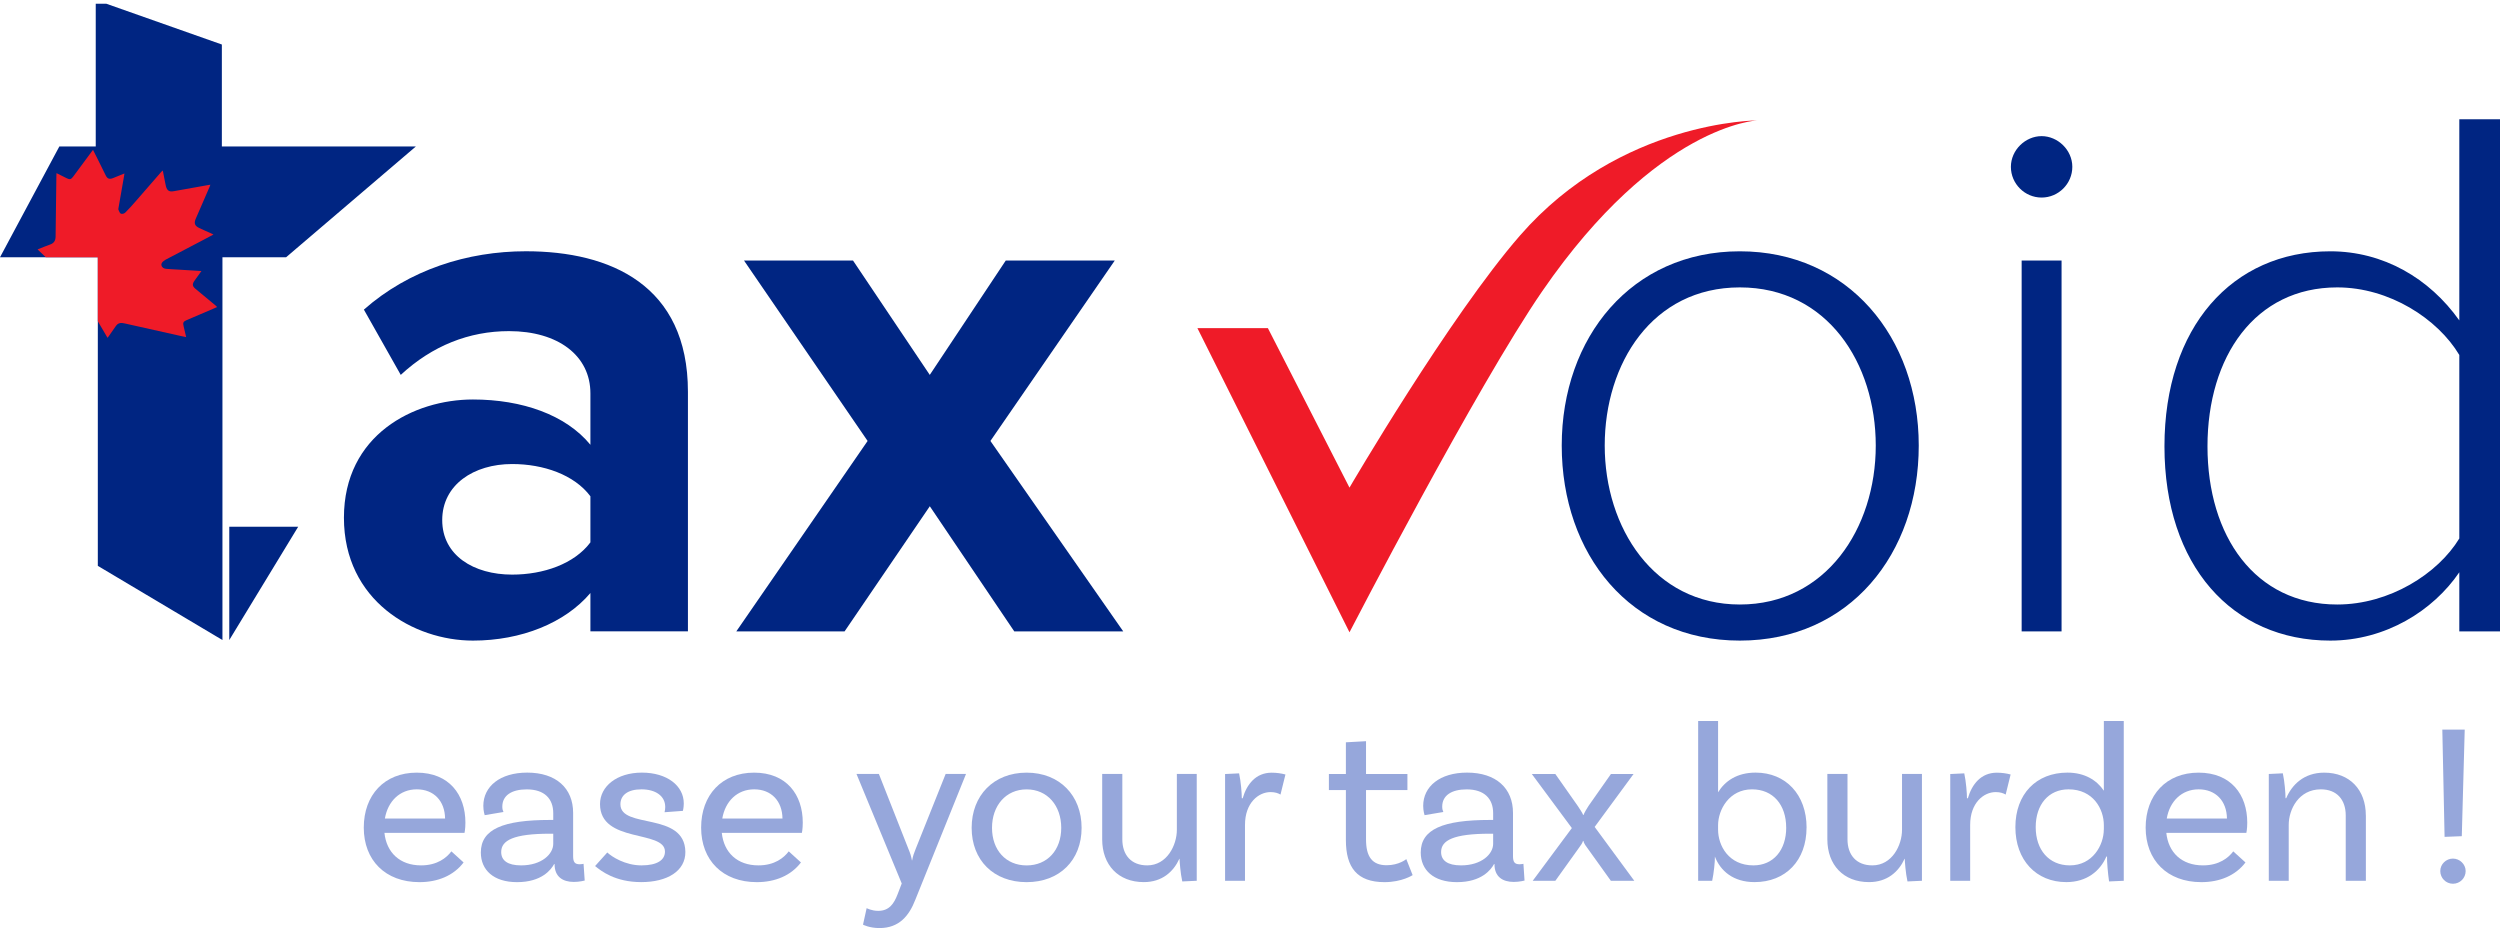 <?xml version="1.0" encoding="UTF-8"?><svg id="Layer_1" xmlns="http://www.w3.org/2000/svg" width="673.98" height="250.2" xmlns:xlink="http://www.w3.org/1999/xlink" viewBox="0 0 673.98 250.2"><defs><clipPath id="clippath"><polygon points="112.12 39.48 59.81 39.48 59.81 12 25.81 0 25.81 39.48 16 39.48 0 69.36 26.37 69.36 26.37 152.55 59.97 172.55 59.97 69.36 77.12 69.36 112.12 39.48" style="fill:none;"/></clipPath><clipPath id="clippath-1"><polygon points="112.12 39.48 59.81 39.48 59.81 12 25.81 0 25.81 39.48 16 39.48 0 69.36 26.37 69.36 26.37 152.55 59.97 172.55 59.97 69.36 77.12 69.36 112.12 39.48" style="fill:none;"/></clipPath><clipPath id="clippath-2"><polygon points="61.81 172.55 80.39 142 61.81 142 61.81 172.55" style="fill:none;"/></clipPath></defs><g id="ease_your_tax_burden_-_Basic_Sans_Regular"><path d="M103.64,224.52c.55,5.31,4.15,8.78,9.88,8.78,4.39,0,6.89-2.07,8.17-3.78l3.29,2.99c-2.68,3.54-6.95,5.31-11.9,5.31-9.21,0-15.01-5.92-15.01-14.7s5.55-14.82,14.28-14.82,13.12,5.92,13.12,13.48c0,1.71-.24,2.75-.24,2.75h-21.6ZM103.76,220.67h16.23c-.06-4.76-3.05-7.87-7.63-7.87s-7.81,3.23-8.6,7.87Z" style="fill:#96a7db;"/><path d="M157.63,237.39s-1.4.37-2.93.37c-2.99,0-5.19-1.4-5.19-4.76v-.06h-.12c-.79,1.46-3.29,4.88-10,4.88-6.34,0-9.76-3.29-9.76-7.99,0-6.28,5.98-8.78,18.67-8.78h.85v-1.83c0-3.9-2.38-6.41-7.14-6.41-4.09,0-6.59,1.65-6.59,4.64,0,.67.12,1.04.31,1.46l-5.06.85s-.37-1.1-.37-2.5c0-5.25,4.51-8.97,11.83-8.97,7.81,0,12.38,4.21,12.38,10.86v11.65c0,1.59.43,2.2,1.77,2.2.37,0,.79-.06,1.04-.12l.31,4.51ZM149.15,227.51v-2.75h-.85c-9.82,0-13.18,1.77-13.18,4.94,0,2.26,1.71,3.6,5.37,3.6,5.61,0,8.66-3.11,8.66-5.79Z" style="fill:#96a7db;"/><path d="M179.34,217.56c0-2.99-2.62-4.76-6.41-4.76s-5.67,1.65-5.67,4.03c0,6.77,17.33,1.89,17.51,12.81.06,5.19-4.88,8.17-11.9,8.17s-10.8-2.99-12.44-4.33l3.29-3.66c1.22,1.16,4.82,3.48,9.21,3.48s6.34-1.53,6.34-3.72c0-5.92-17.51-2.14-17.51-12.81,0-4.76,4.51-8.48,11.29-8.48s11.29,3.54,11.29,8.3c0,1.16-.24,2.01-.24,2.01l-4.94.37c.12-.43.18-.98.18-1.4Z" style="fill:#96a7db;"/><path d="M194.59,224.52c.55,5.31,4.15,8.78,9.88,8.78,4.39,0,6.89-2.07,8.17-3.78l3.29,2.99c-2.68,3.54-6.95,5.31-11.9,5.31-9.21,0-15.01-5.92-15.01-14.7s5.55-14.82,14.28-14.82,13.12,5.92,13.12,13.48c0,1.71-.24,2.75-.24,2.75h-21.6ZM194.72,220.67h16.23c-.06-4.76-3.05-7.87-7.63-7.87s-7.81,3.23-8.6,7.87Z" style="fill:#96a7db;"/><path d="M237.11,250.2c-2.75,0-4.45-.92-4.45-.92l.98-4.45s1.34.73,3.11.73c2.99,0,4.27-1.95,5.25-4.51l1.1-2.87-12.2-29.53h6.04l7.93,20.13c.61,1.46.73,1.95.98,3.17h.06c.24-1.34.49-1.89.98-3.17l8.05-20.13h5.49l-13.67,33.92c-1.65,4.27-4.33,7.63-9.64,7.63Z" style="fill:#96a7db;"/><path d="M291.59,223.18c0,8.72-5.92,14.64-14.82,14.64s-14.82-5.92-14.82-14.64,5.92-14.88,14.82-14.88,14.82,6.16,14.82,14.88ZM286.1,223.18c0-5.98-3.72-10.37-9.33-10.37s-9.33,4.39-9.33,10.37,3.72,10.13,9.33,10.13,9.33-4.15,9.33-10.13Z" style="fill:#96a7db;"/><path d="M322.63,208.66v28.79l-3.9.18c-.49-2.2-.73-5.43-.73-6.1h-.06c-1.59,3.48-4.64,6.28-9.58,6.28-6.89,0-11.22-4.64-11.22-11.53v-17.63h5.43v17.63c0,4.21,2.38,7.02,6.71,7.02,5.31,0,7.99-5.43,7.99-9.58v-15.07h5.37Z" style="fill:#96a7db;"/><path d="M346.55,208.78l-1.34,5.43c-.61-.37-1.46-.67-2.68-.67-3.23,0-6.89,2.87-6.89,8.85v15.07h-5.37v-28.79l3.78-.18c.49,2.2.73,5.43.73,6.71h.24c1.1-3.78,3.54-6.89,7.81-6.89,1.28,0,2.62.18,3.72.49Z" style="fill:#96a7db;"/><path d="M380.83,235.93s-2.87,1.89-7.56,1.89c-7.44,0-10.43-3.97-10.43-11.35v-13.48h-4.58v-4.33h4.58v-8.54l5.43-.3v8.85h11.16v4.33h-11.16v13.3c0,4.64,1.65,6.96,5.55,6.96,3.36,0,5.31-1.65,5.31-1.65l1.71,4.33Z" style="fill:#96a7db;"/><path d="M411.02,237.39s-1.4.37-2.93.37c-2.99,0-5.19-1.4-5.19-4.76v-.06h-.12c-.79,1.46-3.29,4.88-10,4.88-6.34,0-9.76-3.29-9.76-7.99,0-6.28,5.98-8.78,18.67-8.78h.85v-1.83c0-3.9-2.38-6.41-7.14-6.41-4.09,0-6.59,1.65-6.59,4.64,0,.67.12,1.04.3,1.46l-5.06.85s-.37-1.1-.37-2.5c0-5.25,4.51-8.97,11.83-8.97,7.81,0,12.38,4.21,12.38,10.86v11.65c0,1.59.43,2.2,1.77,2.2.37,0,.79-.06,1.04-.12l.3,4.51ZM402.54,227.51v-2.75h-.85c-9.82,0-13.18,1.77-13.18,4.94,0,2.26,1.71,3.6,5.37,3.6,5.61,0,8.66-3.11,8.66-5.79Z" style="fill:#96a7db;"/><path d="M440.61,237.45h-6.34l-6.47-9.03c-.43-.55-.85-1.22-.92-1.71h-.12c-.12.49-.55,1.16-.98,1.71l-6.47,9.03h-6.1l10.55-14.21-10.8-14.58h6.34l6.04,8.6c.49.73,1.34,2.01,1.46,2.44h.12c.12-.43.85-1.71,1.34-2.44l6.04-8.6h6.1l-10.49,14.27,10.68,14.52Z" style="fill:#96a7db;"/><path d="M487.03,223.11c0,8.85-5.61,14.7-14.03,14.7-5.74,0-9.21-3.05-10.68-6.89.06,1.16-.3,4.58-.73,6.53h-3.78v-43.07h5.37v19.22c1.83-2.99,5.06-5.31,10.13-5.31,8.11,0,13.73,5.92,13.73,14.82ZM481.54,223.11c0-6.16-3.54-10.31-9.21-10.31-6.1,0-9.15,5.43-9.15,9.7v1.16c0,4.33,2.87,9.64,9.52,9.64,5.37,0,8.85-4.09,8.85-10.19Z" style="fill:#96a7db;"/><path d="M518.14,208.66v28.79l-3.9.18c-.49-2.2-.73-5.43-.73-6.1h-.06c-1.59,3.48-4.64,6.28-9.58,6.28-6.89,0-11.23-4.64-11.23-11.53v-17.63h5.43v17.63c0,4.21,2.38,7.02,6.71,7.02,5.31,0,7.99-5.43,7.99-9.58v-15.07h5.37Z" style="fill:#96a7db;"/><path d="M542.05,208.78l-1.34,5.43c-.61-.37-1.46-.67-2.68-.67-3.23,0-6.89,2.87-6.89,8.85v15.07h-5.37v-28.79l3.78-.18c.49,2.2.73,5.43.73,6.71h.24c1.1-3.78,3.54-6.89,7.81-6.89,1.28,0,2.62.18,3.72.49Z" style="fill:#96a7db;"/><path d="M572.55,194.38v43.07l-3.96.18c-.31-2.01-.61-5.55-.55-6.71h-.18c-1.65,3.84-5.25,6.89-10.8,6.89-8.11,0-13.73-5.92-13.73-14.82s5.61-14.7,14.03-14.7c4.7,0,7.93,2.07,9.82,4.88v-18.79h5.37ZM567.18,223.6v-1.16c0-4.33-2.87-9.64-9.52-9.64-5.37,0-8.85,4.09-8.85,10.19s3.54,10.31,9.21,10.31c6.1,0,9.15-5.43,9.15-9.7Z" style="fill:#96a7db;"/><path d="M584.02,224.52c.55,5.31,4.15,8.78,9.88,8.78,4.39,0,6.89-2.07,8.17-3.78l3.29,2.99c-2.68,3.54-6.95,5.31-11.9,5.31-9.21,0-15.01-5.92-15.01-14.7s5.55-14.82,14.27-14.82,13.12,5.92,13.12,13.48c0,1.71-.24,2.75-.24,2.75h-21.6ZM584.14,220.67h16.23c-.06-4.76-3.05-7.87-7.63-7.87s-7.81,3.23-8.6,7.87Z" style="fill:#96a7db;"/><path d="M637.82,219.82v17.63h-5.43v-17.63c0-4.21-2.38-7.02-6.71-7.02-5.98,0-8.66,5.43-8.66,9.58v15.07h-5.37v-28.79l3.78-.18c.49,2.2.73,5.43.73,6.71h.18c1.53-3.6,4.76-6.89,10.25-6.89,6.89,0,11.22,4.64,11.22,11.53Z" style="fill:#96a7db;"/><path d="M664.72,234.83c0,1.89-1.53,3.42-3.42,3.42s-3.42-1.53-3.42-3.42,1.59-3.36,3.42-3.36,3.42,1.53,3.42,3.36ZM663.68,225.43l-4.64.18-.61-28.92h6.04l-.79,28.73Z" style="fill:#96a7db;"/></g><g id="ax_oid_-_Proxima_Nova"><path d="M159.17,170.22v-10.35c-6.83,8.07-18.63,12.83-31.67,12.83-15.94,0-34.78-10.76-34.78-33.12s18.84-31.88,34.78-31.88c13.25,0,25.05,4.14,31.67,12.21v-13.87c0-10.14-8.69-16.77-21.94-16.77-10.76,0-20.7,3.93-29.19,11.8l-9.94-17.6c12.21-10.76,27.95-15.73,43.68-15.73,22.77,0,43.68,9.11,43.68,37.88v64.58h-26.29ZM159.17,133.79c-4.35-5.8-12.63-8.69-21.11-8.69-10.35,0-18.84,5.59-18.84,15.11s8.49,14.7,18.84,14.7c8.49,0,16.77-2.9,21.11-8.69v-12.42Z" style="fill:#002582;"/><path d="M273.44,170.22l-22.77-33.74-22.98,33.74h-29.19l35.4-51.34-33.33-48.65h29.39l20.7,30.84,20.49-30.84h29.39l-33.53,48.65,35.81,51.34h-29.39Z" style="fill:#002582;"/><path d="M421.03,120.12c0-29.19,18.84-52.37,48.02-52.37s48.23,23.18,48.23,52.37-18.63,52.58-48.23,52.58-48.02-23.39-48.02-52.58ZM505.69,120.12c0-22.15-13.04-42.64-36.64-42.64s-36.43,20.49-36.43,42.64,13.25,42.85,36.43,42.85,36.64-20.49,36.64-42.85Z" style="fill:#002582;"/><path d="M542.12,44.98c0-4.55,3.93-8.28,8.28-8.28s8.28,3.73,8.28,8.28-3.73,8.28-8.28,8.28-8.28-3.73-8.28-8.28ZM545.02,170.22v-99.98h10.76v99.98h-10.76Z" style="fill:#002582;"/><path d="M663.01,170.22v-15.94c-7.04,10.35-19.87,18.42-34.78,18.42-26.5,0-44.71-20.29-44.71-52.37s18.22-52.58,44.71-52.58c14.28,0,26.7,7.25,34.78,18.63v-54.23h10.97v138.07h-10.97ZM663.01,95.7c-5.8-9.73-18.84-18.22-32.91-18.22-22.15,0-34.98,18.63-34.98,42.85s12.83,42.64,34.98,42.64c14.08,0,27.12-8.28,32.91-17.8v-49.47Z" style="fill:#002582;"/></g><g id="t"><g style="clip-path:url(#clippath);"><rect y="1.01" width="112.12" height="171.54" style="fill:#002582;"/></g><g style="clip-path:url(#clippath-1);"><path d="M54.36,73.07c-2.17-.13-4.19-.25-6.21-.38-1.1-.07-2.21-.11-3.31-.21-.59-.05-1.13-.28-1.3-.91-.15-.56.23-.94.65-1.25.16-.12.32-.25.5-.34,3.34-1.75,6.68-3.49,10.01-5.24.92-.48,1.83-.98,2.85-1.52-.3-.14-.49-.24-.69-.33-1.06-.48-2.13-.93-3.18-1.44-1.2-.58-1.43-1.28-.9-2.5,1.23-2.83,2.46-5.66,3.69-8.5.08-.19.15-.39.25-.65-.28.04-.48.06-.67.1-3.08.55-6.16,1.1-9.24,1.65-1.16.21-1.74-.15-2.06-1.28-.08-.27-.13-.55-.18-.82-.22-1.14-.44-2.27-.68-3.48-.18.16-.31.25-.41.36-2.31,2.66-4.62,5.33-6.94,7.98-.91,1.04-1.83,2.08-2.81,3.04-.25.24-.85.39-1.13.26-.32-.15-.49-.66-.66-1.04-.08-.18-.01-.44.03-.65.47-2.71.95-5.42,1.42-8.13.05-.31.1-.62.16-1.03-1.11.45-2.1.86-3.1,1.26-.93.37-1.49.18-1.93-.7-.72-1.43-1.42-2.87-2.13-4.31-.42-.85-.86-1.7-1.31-2.61-.13.17-.2.24-.25.32-1.71,2.32-3.42,4.65-5.15,6.96-.54.72-.92.77-1.71.36-.89-.45-1.78-.89-2.74-1.37-.01.35-.02.6-.03.86-.07,5.42-.15,10.84-.21,16.26-.01,1.07-.44,1.77-1.48,2.13-1.11.38-2.19.85-3.38,1.32,1.82,1.73,3.57,3.4,5.32,5.07,1.45,1.39,2.9,2.77,4.32,4.19.57.57.47,1.38-.16,1.88-.2.16-.42.32-.63.47-3.34,2.4-6.68,4.8-10.02,7.21-.24.17-.46.36-.69.54l1.34,1.7c.18-.14.34-.26.49-.39,3.37-2.79,6.74-5.59,10.11-8.38.89-.74,1.61-.66,2.18.3,1.28,2.13,2.52,4.28,3.78,6.43.93,1.59,1.86,3.17,2.82,4.81.12-.16.2-.24.26-.33.68-.97,1.36-1.93,2.03-2.91.44-.63,1.05-.84,1.78-.74.26.03.51.09.77.15,4.96,1.11,9.91,2.22,14.87,3.33.47.11.95.2,1.49.31-.24-1.02-.45-1.94-.67-2.85-.26-1.02-.15-1.32.82-1.74,2.48-1.07,4.97-2.13,7.46-3.19.23-.1.45-.2.72-.32-.15-.17-.24-.28-.34-.37-1.82-1.51-3.63-3.02-5.46-4.53-.87-.72-.95-1.27-.28-2.21.6-.84,1.21-1.68,1.89-2.64Z" style="fill:#ef1b28; fill-rule:evenodd;"/></g><g style="clip-path:url(#clippath-2);"><rect x="61.81" y="137.01" width="18.58" height="35.54" style="fill:#002582;"/></g></g><path d="M322.81,88.46h19l22,43s26.95-46.13,46-68c27-31,64-31,64-31,0,0-27,1-58,46-17.72,25.73-52,92-52,92l-41-82Z" style="fill:#ef1b28; fill-rule:evenodd;"/></svg>